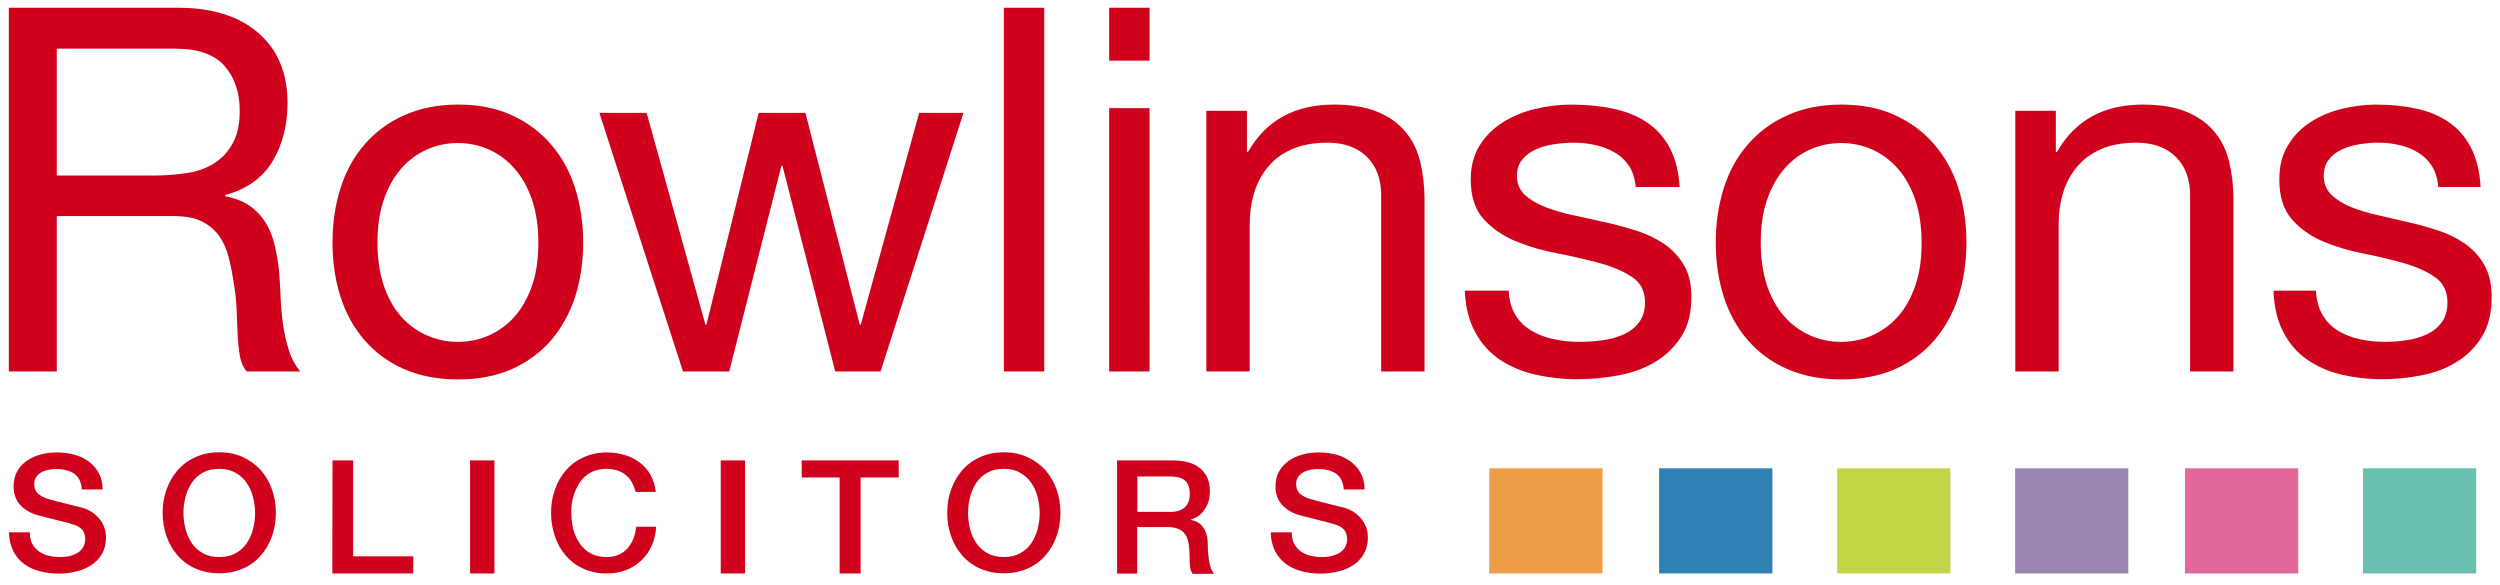 <?xml version="1.0" encoding="utf-8"?>
<!-- Generator: Adobe Illustrator 25.4.1, SVG Export Plug-In . SVG Version: 6.00 Build 0)  -->
<svg version="1.1" id="Layer_1" xmlns="http://www.w3.org/2000/svg" xmlns:xlink="http://www.w3.org/1999/xlink" x="0px" y="0px"
	 viewBox="0 0 1417.3 331.6" style="enable-background:new 0 0 1417.3 331.6;" xml:space="preserve">
<style type="text/css">
	.st0{fill-rule:evenodd;clip-rule:evenodd;fill:#D0011C;}
	.st1{fill-rule:evenodd;clip-rule:evenodd;fill:#ED9D46;}
	.st2{fill-rule:evenodd;clip-rule:evenodd;fill:#2F80B4;}
	.st3{fill-rule:evenodd;clip-rule:evenodd;fill:#C3D546;}
	.st4{fill-rule:evenodd;clip-rule:evenodd;fill:#9A87B3;}
	.st5{fill-rule:evenodd;clip-rule:evenodd;fill:#E3679A;}
	.st6{fill-rule:evenodd;clip-rule:evenodd;fill:#68BFB0;}
</style>
<path class="st0" d="M106.7,98c5.7-1,10.7-2.8,15-5.6c4.3-2.8,7.7-6.5,10.3-11.3c2.6-4.7,3.9-10.8,3.9-18.3
	c0-10.4-2.9-18.9-8.6-25.4c-5.7-6.5-15-9.8-27.7-9.8H32.2v71.9h56.6C94.8,99.4,100.8,98.9,106.7,98L106.7,98z M101,4.4
	c19.4,0,34.6,4.8,45.6,14.4c11,9.6,16.4,22.8,16.4,39.6c0,12.5-2.8,23.5-8.4,32.9c-5.6,9.4-14.6,15.9-27,19.3v0.6
	c5.9,1.2,10.7,3.1,14.4,5.8c3.6,2.6,6.6,5.9,8.9,9.7c2.2,3.8,3.8,7.9,4.9,12.6c1,4.6,1.9,9.4,2.4,14.4c0.4,5,0.7,10.1,0.9,15.3
	c0.2,5.1,0.7,10.2,1.4,15.3c0.7,4.8,1.8,9.6,3.3,14.3c1.3,4.4,3.5,8.4,6.4,12h-30.3c-1.9-2.1-3.2-5-3.9-8.7
	c-0.7-4.1-1.1-8.2-1.3-12.3c-0.2-4.9-0.4-9.7-0.6-14.6c-0.2-5.1-0.8-10.3-1.7-15.3c-0.7-4.8-1.7-9.6-2.9-14.3
	c-1.1-4.5-3-8.5-5.4-11.8c-2.5-3.4-5.7-6.1-9.7-8.1c-4-2-9.3-3-16-3H32.2v88.1H5V4.4H101L101,4.4z M217.5,161.7
	c2.4,7,5.6,12.9,9.8,17.6c4,4.6,9,8.3,14.6,10.8c5.6,2.5,11.5,3.7,17.7,3.7c6.2,0,12.1-1.2,17.7-3.7c5.6-2.5,10.6-6.2,14.6-10.8
	c4.1-4.7,7.4-10.6,9.8-17.6c2.4-7,3.5-15,3.5-24.1c0-9-1.2-17.1-3.5-24.1c-2.4-7-5.6-12.9-9.8-17.7c-4-4.7-9-8.4-14.6-11
	c-5.6-2.5-11.5-3.7-17.7-3.7s-12.1,1.2-17.7,3.7c-5.6,2.5-10.6,6.3-14.6,11c-4.2,4.8-7.4,10.7-9.8,17.7c-2.4,7-3.5,15-3.5,24.1
	C214,146.6,215.2,154.6,217.5,161.7z M193,106.8c3-9.5,7.5-17.8,13.6-24.8c6-7,13.5-12.6,22.4-16.6c8.9-4,19.1-6.1,30.6-6.1
	c11.7,0,22,2,30.7,6.1c8.8,4,16.2,9.6,22.2,16.6c6,7,10.6,15.3,13.6,24.8c3,9.5,4.5,19.8,4.5,30.7s-1.5,21.2-4.5,30.6
	c-3,9.4-7.6,17.6-13.6,24.7c-6,7-13.5,12.5-22.2,16.4c-8.8,3.9-19,5.9-30.7,5.9c-11.5,0-21.7-2-30.6-5.9
	c-8.9-3.9-16.3-9.4-22.4-16.4c-6-7-10.6-15.2-13.6-24.7c-3-9.4-4.5-19.6-4.5-30.6S190,116.4,193,106.8L193,106.8z M473.5,210.6
	L443.6,94H443l-29.6,116.6h-26.2L339.8,64h26.8l33.3,120h0.6l29.6-120h26.5l30.8,120h0.6l33.1-120h25.1l-47,146.6H473.5L473.5,210.6
	z M569.1,210.6h22.9V4.4h-22.9V210.6z M628.8,210.6h22.9V61.3h-22.9V210.6z M628.8,34.4h22.9v-30h-22.9V34.4L628.8,34.4z
	 M706.9,62.8v23.4h0.6c10.2-17.9,26.4-26.9,48.6-26.9c9.8,0,18,1.3,24.6,4c6.6,2.7,11.9,6.4,15.9,11.2c4,4.8,6.9,10.4,8.5,17
	c1.6,6.6,2.5,13.9,2.5,21.9v97.2H783v-100c0-9.1-2.7-16.4-8.1-21.7c-5.4-5.3-12.8-8-22.3-8c-7.5,0-14,1.1-19.5,3.4
	c-5.5,2.3-10.1,5.5-13.7,9.7c-3.7,4.2-6.4,9.1-8.2,14.7c-1.8,5.6-2.7,11.8-2.7,18.4v83.5h-24.6V62.8H706.9L706.9,62.8z M859.2,178.7
	c2.3,3.7,5.4,6.7,9.2,8.9c3.8,2.2,8.1,3.8,12.9,4.8c4.8,1,9.7,1.4,14.8,1.4c3.9,0,8-0.3,12.3-0.9c4.1-0.5,8.1-1.6,11.8-3.2
	c3.5-1.5,6.6-3.8,8.9-6.8c2.3-3,3.5-6.8,3.5-11.4c0-6.3-2.4-11.2-7.3-14.4c-4.9-3.3-11-5.9-18.3-7.9c-7.9-2.1-15.8-4-23.8-5.5
	c-8.6-1.6-16.5-3.9-23.8-6.9c-7.3-3-13.4-7.2-18.3-12.6c-4.9-5.4-7.3-12.9-7.3-22.5c0-7.5,1.7-13.9,5.1-19.3
	c3.3-5.3,7.8-9.8,13.2-13.1c5.4-3.4,11.4-5.9,18.1-7.5c6.6-1.6,13.3-2.4,20-2.5c8.6,0,16.5,0.7,23.7,2.2c7.2,1.4,13.6,3.9,19.2,7.5
	c5.6,3.6,10,8.4,13.3,14.4c3.3,6.1,5.3,13.6,5.8,22.6h-24.9c-0.4-4.8-1.7-8.8-3.8-12c-2.1-3.1-4.9-5.8-8.2-7.6
	c-3.4-2-7.1-3.4-11-4.2c-4-0.9-8.1-1.3-12.1-1.3c-3.7,0-7.5,0.3-11.3,0.9c-3.6,0.5-7.1,1.5-10.4,3c-3.1,1.4-5.7,3.4-7.6,5.8
	c-2,2.4-2.9,5.5-2.9,9.4c0,4.2,1.5,7.7,4.5,10.5c3,2.8,6.9,5.1,11.6,6.9c4.7,1.8,9.9,3.4,15.8,4.6c5.9,1.3,11.7,2.6,17.6,3.9
	c6.2,1.3,12.3,3,18.3,4.9c5.9,1.9,11.2,4.5,15.8,7.6c4.6,3.2,8.3,7.2,11.1,12c2.8,4.8,4.2,10.8,4.2,17.9c0,9-1.9,16.5-5.7,22.5
	c-3.8,5.9-8.9,10.9-14.9,14.4c-6.1,3.7-13.1,6.2-20.8,7.6c-7.6,1.4-15.3,2.2-23,2.2c-8.4,0-16.4-0.9-24-2.6
	c-7.6-1.7-14.3-4.6-20.2-8.5c-5.8-3.9-10.5-9.1-14-15.6c-3.5-6.4-5.5-14.3-5.9-23.5h24.9C855.6,170.4,856.9,174.9,859.2,178.7
	L859.2,178.7z M1001.7,161.7c2.4,7,5.6,12.9,9.8,17.6c4,4.6,9,8.3,14.6,10.8c5.6,2.5,11.5,3.7,17.7,3.7c6.2,0,12.1-1.2,17.7-3.7
	c5.6-2.5,10.6-6.2,14.6-10.8c4.2-4.7,7.4-10.6,9.8-17.6c2.4-7,3.5-15,3.5-24.1c0-9-1.2-17.1-3.5-24.1c-2.4-7-5.6-12.9-9.8-17.7
	c-4-4.7-9-8.4-14.6-11c-5.6-2.5-11.5-3.7-17.7-3.7c-6.2,0-12.1,1.2-17.7,3.7c-5.6,2.5-10.6,6.3-14.6,11c-4.2,4.8-7.4,10.7-9.8,17.7
	c-2.4,7-3.5,15-3.5,24.1C998.2,146.6,999.4,154.6,1001.7,161.7z M977.2,106.8c3-9.5,7.5-17.8,13.6-24.8c6-7,13.5-12.6,22.4-16.6
	c8.9-4,19.1-6.1,30.6-6.1c11.7,0,22,2,30.7,6.1c8.8,4,16.2,9.6,22.2,16.6c6,7,10.6,15.3,13.6,24.8c3,9.5,4.5,19.8,4.5,30.7
	s-1.5,21.2-4.5,30.6c-3,9.4-7.6,17.6-13.6,24.7c-6,7-13.5,12.5-22.2,16.4c-8.8,3.9-19,5.9-30.7,5.9c-11.5,0-21.7-2-30.6-5.9
	c-8.9-3.9-16.3-9.4-22.4-16.4c-6-7-10.6-15.2-13.6-24.7c-3-9.4-4.5-19.6-4.5-30.6S974.2,116.4,977.2,106.8L977.2,106.8z
	 M1165.5,62.8v23.4h0.6c10.2-17.9,26.4-26.9,48.6-26.9c9.8,0,18,1.3,24.6,4c6.6,2.7,11.9,6.4,15.9,11.2c4.1,4.8,6.9,10.4,8.5,17
	c1.6,6.6,2.5,13.9,2.5,21.9v97.2h-24.6v-100c0-9.1-2.7-16.4-8.1-21.7c-5.4-5.3-12.8-8-22.3-8c-7.5,0-14,1.1-19.5,3.4
	c-5.5,2.3-10.1,5.5-13.7,9.7c-3.7,4.2-6.4,9.1-8.2,14.7c-1.8,5.6-2.7,11.8-2.7,18.4v83.5h-24.6V62.8H1165.5z M1316.8,178.7
	c2.2,3.7,5.2,6.7,8.9,8.9c3.7,2.2,7.8,3.8,12.4,4.8c4.6,1,9.3,1.4,14.2,1.4c3.8,0,7.7-0.3,11.8-0.9c3.9-0.5,7.8-1.6,11.4-3.2
	c3.4-1.5,6.4-3.8,8.6-6.8c2.3-3,3.4-6.8,3.4-11.4c0-6.3-2.4-11.2-7.1-14.4c-4.7-3.3-10.6-5.9-17.6-7.9c-7.6-2.1-15.2-4-23-5.5
	c-8.3-1.6-15.9-3.9-23-6.9c-7-3-12.9-7.2-17.6-12.6c-4.7-5.4-7-12.9-7-22.5c0-7.5,1.6-13.9,4.9-19.3c3.2-5.3,7.5-9.8,12.7-13.1
	c5.2-3.4,11-5.9,17.5-7.5c6.3-1.6,12.8-2.4,19.3-2.5c8.3,0,15.9,0.7,22.8,2.2c7,1.4,13.1,3.9,18.5,7.5c5.4,3.6,9.6,8.4,12.8,14.4
	c3.2,6.1,5.1,13.6,5.6,22.6h-24c-0.4-4.8-1.6-8.8-3.7-12c-2-3.1-4.7-5.7-7.9-7.6c-3.3-2-6.8-3.4-10.6-4.2c-3.8-0.9-7.8-1.3-11.7-1.3
	c-3.6,0-7.2,0.3-10.9,0.9c-3.7,0.6-7,1.6-10,3c-3,1.4-5.5,3.4-7.3,5.8c-1.9,2.4-2.8,5.5-2.8,9.4c0,4.2,1.5,7.7,4.4,10.5
	c2.9,2.8,6.6,5.1,11.1,6.9c4.5,1.8,9.6,3.4,15.2,4.6c5.7,1.3,11.3,2.6,16.9,3.9c6,1.3,11.8,3,17.6,4.9c5.7,1.9,10.8,4.5,15.2,7.6
	c4.4,3.2,8.1,7.2,10.7,12c2.7,4.8,4.1,10.8,4.1,17.9c0,9-1.8,16.5-5.5,22.5c-3.6,5.9-8.5,10.8-14.4,14.4c-5.9,3.7-12.6,6.2-20,7.6
	c-7.4,1.4-14.8,2.2-22.1,2.2c-8.1,0-15.8-0.9-23.1-2.6c-7.3-1.7-13.8-4.6-19.5-8.5c-5.6-3.9-10.2-9.1-13.5-15.6
	c-3.4-6.4-5.3-14.3-5.6-23.5h24C1313.3,170.4,1314.5,174.9,1316.8,178.7"/>
<path class="st1" d="M844.3,325.1h64.2v-59.6h-64.2V325.1z"/>
<path class="st2" d="M940.6,325.1h64.2v-59.6h-64.2L940.6,325.1z"/>
<path class="st3" d="M1041.5,325.1h64.2v-59.6h-64.2V325.1z"/>
<path class="st4" d="M1142.4,325.1h64.2v-59.6h-64.2V325.1z"/>
<path class="st5" d="M1238.7,325.1h64.2v-59.6h-64.2V325.1z"/>
<path class="st6" d="M1339.6,325.1h64.2v-59.6h-64.2V325.1z"/>
<path class="st0" d="M16.9,301.7c0,2.5,0.4,4.7,1.3,6.4c0.9,1.8,2.1,3.2,3.7,4.4c1.6,1.1,3.4,2,5.4,2.5c2.2,0.5,4.4,0.8,6.7,0.8
	c2.6,0,4.8-0.3,6.6-0.9c1.8-0.6,3.3-1.3,4.4-2.2c1.1-0.8,1.9-1.9,2.5-3.2c0.5-1.2,0.8-2.4,0.8-3.6c0-2.5-0.6-4.4-1.7-5.6
	c-1.1-1.1-2.4-2-3.8-2.5c-2.4-0.9-5.2-1.7-8.4-2.4c-3.2-0.8-7.1-1.8-11.8-3c-2.9-0.7-5.3-1.7-7.2-2.9c-1.9-1.2-3.5-2.5-4.6-4
	c-1.1-1.4-1.9-3-2.4-4.7c-0.5-1.6-0.7-3.3-0.7-5.1c0-3.3,0.7-6.2,2.1-8.6c1.4-2.4,3.3-4.5,5.6-6c2.4-1.6,5.1-2.8,7.9-3.5
	c2.9-0.8,6-1.1,9-1.1c3.5,0,6.9,0.4,10,1.3c3,0.8,5.8,2.2,8.2,4c2.3,1.7,4.3,4,5.6,6.6c1.4,2.6,2.1,5.6,2.1,9.1H46.4
	c-0.3-4.2-1.8-7.2-4.4-9c-2.6-1.7-6-2.6-10.1-2.6c-1.4,0-2.8,0.1-4.3,0.4c-1.4,0.3-2.7,0.7-4,1.4c-1.2,0.6-2.2,1.5-3,2.6
	c-0.8,1.1-1.2,2.5-1.2,4.1c0,2.3,0.7,4.2,2.2,5.5c1.5,1.3,3.4,2.3,5.8,3c0.2,0.1,1.2,0.3,3,0.8c1.7,0.5,3.7,1,5.8,1.5
	c2.1,0.6,4.2,1.1,6.3,1.6c2,0.5,3.5,0.9,4.4,1.1c2.2,0.7,4.1,1.6,5.8,2.8c1.6,1.2,3,2.5,4.1,4c1.1,1.5,1.9,3.1,2.5,4.8
	c0.5,1.7,0.8,3.4,0.8,5.1c0,3.7-0.8,6.8-2.3,9.4c-1.5,2.6-3.6,4.8-6.1,6.4c-2.6,1.7-5.5,2.9-8.6,3.6c-3.2,0.8-6.5,1.2-9.8,1.2
	c-3.8,0-7.5-0.5-10.9-1.4c-3.4-0.9-6.4-2.3-8.9-4.2c-2.6-1.9-4.6-4.4-6-7.3c-1.5-3-2.3-6.5-2.4-10.5H16.9z M124.3,265.8
	c-3.6,0-6.7,0.7-9.2,2.1c-2.6,1.4-4.7,3.3-6.3,5.7c-1.6,2.4-2.8,5-3.6,8c-0.8,3-1.2,6.1-1.2,9.2c0,3.1,0.4,6.2,1.2,9.2
	c0.8,3,2,5.7,3.6,8c1.6,2.4,3.7,4.2,6.3,5.7c2.6,1.4,5.7,2.1,9.2,2.1c3.6,0,6.6-0.7,9.2-2.1c2.5-1.4,4.7-3.3,6.3-5.6
	c1.6-2.4,2.8-5,3.6-8c0.8-3,1.2-6.1,1.2-9.2s-0.4-6.2-1.2-9.2c-0.7-2.9-1.9-5.6-3.6-8c-1.6-2.4-3.8-4.3-6.3-5.7
	C130.9,266.5,127.9,265.8,124.3,265.8L124.3,265.8z M124.3,256.4c5,0,9.5,0.9,13.5,2.8c3.8,1.7,7.3,4.3,10.1,7.4
	c2.8,3.2,4.9,6.9,6.3,10.9c1.5,4.2,2.2,8.6,2.2,13.2c0,4.5-0.7,9-2.2,13.3c-1.5,4.2-3.6,7.8-6.3,10.9c-2.8,3.2-6.2,5.7-10.1,7.4
	c-4,1.8-8.5,2.7-13.5,2.7s-9.5-0.9-13.5-2.7c-3.9-1.7-7.3-4.2-10.1-7.4c-2.8-3.2-4.9-6.9-6.3-10.9c-1.5-4.2-2.2-8.6-2.2-13.3
	c0-4.7,0.7-9.1,2.2-13.2c1.5-4.2,3.6-7.8,6.3-10.9c2.8-3.2,6.2-5.7,10.1-7.4C114.8,257.3,119.3,256.4,124.3,256.4L124.3,256.4z
	 M188.5,261h11.7v54.4h34.1v9.7h-45.9L188.5,261L188.5,261z M266.5,325.1h13.8V261h-13.8V325.1z M360.3,278.8
	c-0.5-1.8-1.1-3.6-2-5.2c-0.8-1.6-2-3-3.3-4.1c-1.4-1.2-3-2.1-4.8-2.7c-1.8-0.6-3.9-1-6.3-1c-3.5,0-6.5,0.7-9.1,2.1
	c-2.5,1.4-4.6,3.3-6.2,5.7c-1.6,2.5-2.8,5.2-3.6,8c-0.8,3-1.2,6.1-1.1,9.2c0,3.1,0.4,6.2,1.1,9.2c0.8,3,2,5.7,3.6,8
	c1.6,2.4,3.7,4.3,6.2,5.7c2.6,1.4,5.6,2.1,9.1,2.1c2.6,0,4.9-0.4,6.8-1.3c2-0.9,3.7-2.1,5.1-3.7c1.4-1.6,2.5-3.4,3.3-5.5
	c0.8-2.1,1.3-4.3,1.6-6.7h11.3c-0.2,3.9-1.1,7.5-2.5,10.7c-1.4,3.2-3.4,6-5.9,8.4c-2.5,2.4-5.4,4.2-8.7,5.5c-3.3,1.3-7,1.9-11,1.9
	c-4.9,0-9.3-0.9-13.2-2.7c-3.8-1.7-7.2-4.2-9.9-7.4c-2.8-3.2-4.9-6.9-6.2-10.9c-1.4-4.2-2.2-8.6-2.2-13.3c0-4.7,0.7-9.1,2.2-13.2
	c1.4-4.2,3.5-7.8,6.2-10.9c2.7-3.2,6.1-5.7,9.9-7.4c3.9-1.8,8.3-2.8,13.2-2.8c3.7,0,7.2,0.5,10.4,1.5c3.1,0.9,6,2.4,8.6,4.4
	c2.5,1.9,4.5,4.3,6,7c1.5,2.8,2.5,5.9,2.9,9.5H360.3L360.3,278.8z M408.6,325.1h13.8V261h-13.8V325.1z M454.5,261h55v9.7h-21.6v54.4
	H476v-54.4h-21.5V261z M569.1,265.8c-3.6,0-6.7,0.7-9.2,2.1c-2.6,1.4-4.7,3.3-6.3,5.7c-1.6,2.4-2.8,5-3.6,8c-0.8,3-1.2,6.1-1.2,9.2
	c0,3.1,0.4,6.2,1.2,9.2c0.7,2.9,1.9,5.6,3.6,8c1.6,2.4,3.7,4.2,6.3,5.7c2.6,1.4,5.7,2.1,9.2,2.1s6.6-0.7,9.2-2.1
	c2.5-1.4,4.7-3.3,6.3-5.6c1.6-2.4,2.8-5,3.6-8c0.8-3,1.2-6.1,1.2-9.2s-0.4-6.2-1.2-9.2c-0.7-2.9-1.9-5.6-3.6-8
	c-1.6-2.4-3.8-4.3-6.3-5.7C575.8,266.5,572.7,265.8,569.1,265.8L569.1,265.8z M569.1,256.4c5,0,9.5,0.9,13.5,2.8
	c3.8,1.7,7.3,4.3,10.1,7.4c2.8,3.2,4.9,6.9,6.3,10.9c1.5,4.2,2.2,8.6,2.2,13.2c0,4.5-0.7,9-2.2,13.3c-1.5,4.2-3.6,7.8-6.3,10.9
	c-2.8,3.2-6.2,5.7-10.1,7.4c-4,1.8-8.5,2.7-13.5,2.7c-5,0-9.5-0.9-13.5-2.7c-3.9-1.7-7.3-4.2-10.1-7.4c-2.8-3.2-4.9-6.9-6.3-10.9
	c-1.5-4.2-2.2-8.6-2.2-13.3c0-4.7,0.7-9.1,2.2-13.2c1.5-4.2,3.6-7.8,6.3-10.9c2.8-3.2,6.2-5.7,10.1-7.4
	C559.6,257.3,564.1,256.4,569.1,256.4L569.1,256.4z M644.7,290.2h18.7c3.6,0,6.4-0.9,8.3-2.6c1.9-1.7,2.8-4.3,2.8-7.7
	c0-2-0.3-3.7-0.9-5c-0.5-1.2-1.4-2.3-2.5-3c-1.1-0.7-2.3-1.2-3.6-1.4c-1.4-0.2-2.8-0.4-4.2-0.4h-18.5V290.2L644.7,290.2z M633.3,261
	h31.1c7.2,0,12.5,1.5,16.1,4.6c3.6,3.1,5.4,7.3,5.4,12.8c0,3.1-0.5,5.6-1.4,7.6c-0.9,2-2,3.6-3.2,4.9c-1.2,1.2-2.4,2.1-3.6,2.6
	c-1.2,0.5-2.1,0.9-2.6,1.1v0.2c1,0.1,2,0.4,3.1,0.9c1.1,0.5,2.2,1.2,3.1,2.3c1,1,1.8,2.4,2.4,4.1c0.6,1.7,1,3.8,1,6.3
	c0,3.8,0.3,7.2,0.9,10.3c0.6,3.1,1.5,5.3,2.7,6.6h-12.2c-0.9-1.4-1.4-3-1.5-4.6c-0.2-1.7-0.2-3.3-0.2-4.9c0-2.9-0.2-5.5-0.5-7.6
	c-0.4-2.1-1-3.9-2-5.3c-1-1.4-2.4-2.5-4-3.1c-1.7-0.7-3.8-1-6.4-1h-16.8v26.4h-11.4V261L633.3,261z M732.3,301.7
	c0,2.5,0.4,4.7,1.3,6.4c0.9,1.8,2.1,3.2,3.7,4.4c1.6,1.1,3.4,2,5.4,2.5c2.2,0.5,4.4,0.8,6.7,0.8c2.6,0,4.8-0.3,6.6-0.9
	c1.8-0.6,3.3-1.3,4.4-2.2c1.1-0.9,2-2,2.5-3.2c0.5-1.2,0.8-2.4,0.8-3.6c0-2.5-0.6-4.4-1.7-5.6c-1.1-1.1-2.4-2-3.8-2.5
	c-2.4-0.9-5.2-1.7-8.4-2.4c-3.2-0.8-7.1-1.8-11.8-3c-2.9-0.7-5.3-1.7-7.2-2.9c-1.9-1.2-3.4-2.5-4.6-4c-1.1-1.4-1.9-3-2.4-4.7
	c-0.5-1.6-0.7-3.3-0.7-5.1c0-3.3,0.7-6.2,2.1-8.6c1.4-2.4,3.3-4.4,5.6-6c2.4-1.6,5.1-2.8,7.9-3.5c2.9-0.8,6-1.1,9-1.1
	c3.5,0,6.9,0.4,10,1.3c3,0.8,5.8,2.2,8.2,4c2.3,1.7,4.3,4,5.6,6.6c1.4,2.6,2.1,5.6,2.1,9.1h-11.8c-0.3-4.2-1.8-7.2-4.4-9
	c-2.6-1.7-6-2.6-10.1-2.6c-1.4,0-2.8,0.1-4.3,0.4c-1.4,0.3-2.7,0.7-4,1.4c-1.2,0.6-2.2,1.5-3,2.6c-0.8,1.1-1.2,2.5-1.2,4.1
	c0,2.3,0.7,4.2,2.2,5.5c1.5,1.3,3.4,2.3,5.8,3c0.2,0.1,1.2,0.3,3,0.8c1.7,0.5,3.7,1,5.8,1.5c2.1,0.6,4.2,1.1,6.3,1.6
	c2,0.5,3.5,0.9,4.4,1.1c2.2,0.7,4.1,1.6,5.8,2.8c1.6,1.2,3,2.5,4.1,4c1.1,1.5,1.9,3.1,2.5,4.8c0.5,1.7,0.8,3.4,0.8,5.1
	c0,3.7-0.8,6.8-2.3,9.4c-1.5,2.6-3.6,4.8-6.1,6.4c-2.6,1.7-5.5,2.9-8.6,3.6c-3.2,0.8-6.5,1.2-9.8,1.2c-3.8,0-7.5-0.5-10.9-1.4
	c-3.4-0.9-6.4-2.3-8.9-4.2c-2.6-1.9-4.6-4.4-6.1-7.3c-1.5-3-2.3-6.5-2.4-10.5H732.3"/>
</svg>
